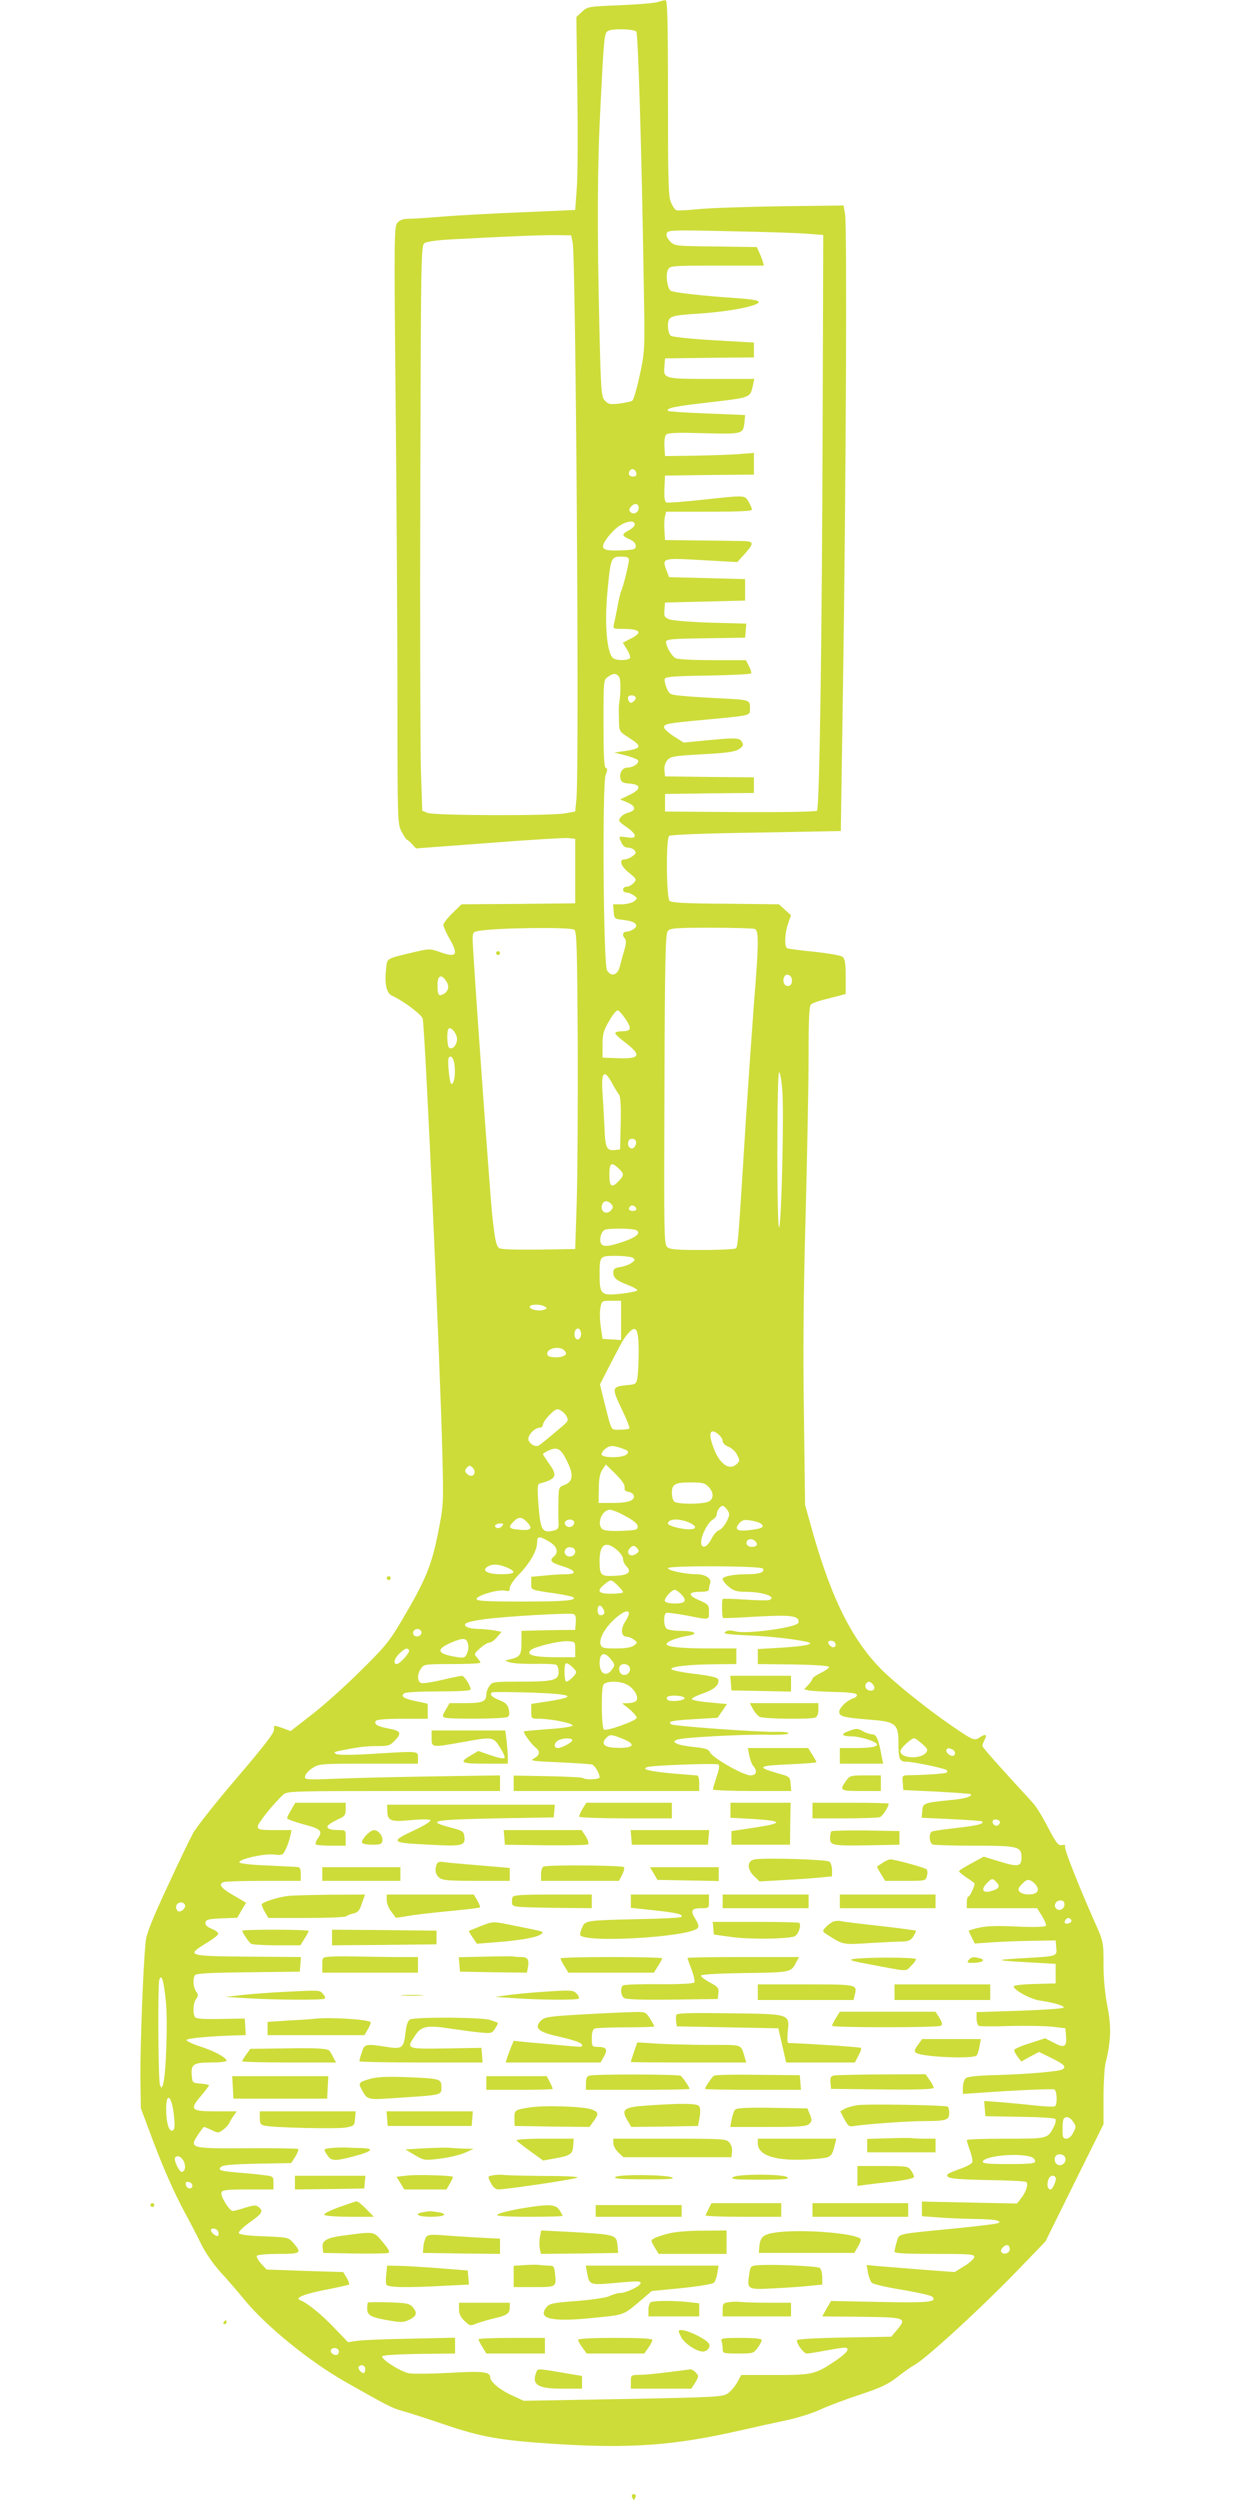 <?xml version="1.0" standalone="no"?>
<!DOCTYPE svg PUBLIC "-//W3C//DTD SVG 20010904//EN"
 "http://www.w3.org/TR/2001/REC-SVG-20010904/DTD/svg10.dtd">
<svg version="1.0" xmlns="http://www.w3.org/2000/svg"
 width="640pt" height="1280pt" viewBox="0 0 640 1280"
 preserveAspectRatio="xMidYMid meet">
<g transform="translate(0,1280) scale(0.1,-0.1)"
fill="#cddc39" stroke="none">
<path d="M3365 12789 c-16 -5 -103 -12 -193 -16 -159 -6 -164 -7 -192 -33
l-29 -27 5 -384 c3 -211 2 -433 -3 -494 l-8 -110 -275 -12 c-151 -6 -333 -16
-405 -22 -71 -6 -148 -11 -171 -11 -28 0 -47 -6 -59 -20 -17 -19 -18 -59 -9
-958 5 -515 9 -1203 9 -1528 0 -571 1 -592 20 -630 11 -21 24 -41 28 -43 4 -1
17 -12 28 -24 l19 -21 373 28 c204 16 388 27 407 25 l35 -4 0 -165 0 -165
-291 -3 -291 -2 -46 -45 c-26 -25 -47 -52 -47 -60 0 -8 13 -39 30 -68 50 -88
39 -103 -52 -70 -45 16 -52 16 -124 -1 -150 -36 -141 -30 -147 -84 -9 -80 1
-128 32 -141 54 -24 151 -97 155 -116 13 -59 89 -1746 101 -2235 6 -255 6
-255 -23 -403 -34 -166 -62 -235 -184 -442 -63 -107 -86 -136 -212 -260 -77
-77 -190 -178 -250 -224 l-108 -84 -43 16 c-44 15 -44 15 -42 -8 2 -16 -51
-85 -193 -251 -107 -125 -206 -251 -221 -279 -15 -27 -75 -151 -132 -275 -78
-167 -107 -240 -111 -280 -13 -117 -29 -552 -27 -700 l2 -154 49 -131 c60
-162 118 -295 176 -403 25 -46 63 -118 84 -162 23 -46 64 -105 98 -142 32 -35
87 -98 122 -141 111 -136 336 -319 520 -423 219 -124 234 -132 290 -148 30 -8
129 -40 220 -71 183 -62 277 -79 545 -97 394 -26 623 -10 960 67 83 19 193 43
245 54 52 11 129 35 170 54 41 19 134 54 205 77 105 35 141 52 190 90 33 26
71 53 85 60 61 32 368 315 563 520 l110 114 148 300 149 300 0 135 c0 75 5
154 10 176 28 113 31 186 10 292 -13 66 -20 145 -20 217 0 113 0 114 -45 215
-85 192 -156 373 -152 385 4 9 -2 12 -16 9 -19 -3 -29 10 -72 92 -27 53 -63
111 -80 128 -174 189 -255 280 -255 288 0 6 5 19 11 31 15 27 5 33 -24 13 -30
-19 -31 -19 -163 72 -106 74 -234 176 -316 251 -163 152 -276 369 -378 731
l-38 136 -6 465 c-5 316 -2 644 9 1025 8 308 15 673 15 811 0 189 3 254 13
262 6 5 31 15 55 21 23 6 60 16 82 21 l40 11 0 88 c0 69 -4 92 -16 102 -9 7
-71 18 -145 26 -71 7 -134 15 -139 18 -15 9 -12 77 5 126 l15 43 -31 28 -31
28 -273 3 c-209 1 -277 5 -287 15 -16 16 -19 315 -2 332 6 6 166 13 444 17
l435 8 12 800 c15 1029 20 2297 10 2357 l-8 46 -322 -4 c-177 -3 -367 -9 -421
-15 -54 -5 -105 -8 -113 -5 -8 3 -20 21 -28 41 -13 28 -15 119 -15 535 0 394
-3 500 -12 499 -7 0 -26 -5 -43 -10z m-107 -151 c9 -13 27 -592 38 -1293 6
-338 6 -341 -20 -464 -15 -69 -32 -128 -39 -133 -6 -4 -36 -10 -65 -14 -46 -6
-57 -4 -74 14 -19 19 -21 38 -29 368 -12 520 -11 831 6 1151 17 341 19 363 37
374 21 14 134 11 146 -3z m877 -1035 l80 -6 -3 -941 c-3 -1100 -16 -1994 -29
-2007 -5 -5 -168 -8 -394 -7 l-384 3 0 45 0 45 228 3 227 2 0 40 0 40 -227 2
-228 3 -3 31 c-2 19 4 39 15 52 16 19 33 22 178 30 126 7 166 12 188 26 22 15
25 22 16 37 -12 22 -29 23 -186 8 l-113 -11 -50 32 c-28 18 -50 38 -50 46 0
18 15 21 210 39 242 23 230 19 230 60 0 42 0 42 -160 50 -63 3 -146 8 -184 12
-66 6 -69 7 -83 41 -8 19 -12 40 -9 47 3 10 56 14 219 16 119 2 218 7 222 11
4 3 -1 20 -10 37 l-16 31 -170 0 c-98 0 -179 4 -190 10 -21 12 -49 60 -49 84
0 13 29 16 203 18 l202 3 3 36 3 36 -183 5 c-101 3 -196 11 -211 17 -25 10
-28 15 -25 48 l3 38 205 5 205 5 0 55 0 55 -195 5 -194 5 -15 38 c-22 60 -17
61 186 49 l178 -10 37 41 c52 58 50 67 -19 67 -32 1 -132 2 -223 3 l-165 2 -3
49 c-2 27 -1 60 3 73 l5 23 220 0 c153 0 220 3 220 11 0 6 -8 24 -17 40 -21
35 -15 34 -238 10 -93 -10 -175 -16 -182 -14 -10 4 -13 24 -11 72 l3 66 228 3
227 2 0 56 0 55 -67 -5 c-38 -4 -140 -7 -228 -9 l-160 -2 -3 48 c-2 27 2 54 8
61 8 10 51 12 193 8 202 -5 202 -5 209 58 l3 35 -195 8 c-107 4 -196 10 -199
13 -14 14 33 24 212 44 213 25 208 23 222 88 l7 32 -220 0 c-245 0 -246 0
-240 67 l3 38 228 3 227 2 0 38 0 38 -206 12 c-121 7 -212 17 -220 23 -8 6
-14 29 -14 50 0 50 10 54 155 63 120 8 243 27 290 46 44 17 18 26 -100 34
-164 11 -319 28 -332 38 -17 14 -26 83 -13 107 10 20 18 21 251 21 l240 0 -6
23 c-4 12 -12 33 -19 47 l-11 25 -211 3 c-209 2 -211 3 -234 27 -14 15 -20 30
-16 41 6 16 30 17 324 10 174 -3 353 -9 397 -13z m-1203 -44 c16 -81 35 -2711
19 -2854 l-6 -60 -50 -9 c-72 -14 -673 -12 -706 2 l-27 11 -7 213 c-3 117 -5
768 -3 1446 3 1176 4 1234 21 1247 11 8 67 16 150 20 301 16 456 22 527 21
l74 -1 8 -36z m326 -1182 c2 -12 -3 -17 -17 -17 -12 0 -21 6 -21 13 0 31 32
34 38 4z m12 -177 c0 -24 -26 -38 -42 -22 -8 8 -8 15 2 27 18 21 40 19 40 -5z
m-20 -85 c0 -8 -13 -21 -30 -30 -38 -20 -38 -28 3 -46 21 -9 32 -21 32 -34 0
-18 -8 -20 -76 -23 -98 -4 -111 8 -69 65 17 23 45 51 63 62 38 24 77 28 77 6z
m-30 -181 c0 -20 -27 -131 -39 -159 -5 -11 -14 -49 -20 -85 -7 -36 -15 -75
-18 -87 -5 -22 -2 -23 45 -23 91 0 105 -18 41 -50 l-40 -21 21 -34 c12 -19 19
-39 15 -45 -8 -12 -65 -13 -84 -1 -33 21 -47 171 -31 340 16 175 19 181 70
181 30 0 40 -4 40 -16z m-51 -598 c10 -12 10 -85 0 -146 -1 -8 -1 -42 0 -75 1
-60 1 -60 48 -90 74 -47 71 -57 -22 -71 l-50 -7 55 -14 c30 -8 60 -19 65 -24
13 -13 -21 -39 -52 -39 -26 0 -44 -28 -36 -58 4 -16 14 -22 46 -24 61 -4 61
-29 0 -58 l-48 -23 38 -16 c44 -19 45 -41 3 -52 -27 -8 -45 -24 -46 -41 0 -4
18 -20 40 -34 22 -15 40 -33 40 -42 0 -11 -9 -13 -40 -9 -45 6 -44 7 -28 -28
7 -16 19 -25 33 -25 13 0 28 -6 34 -14 10 -11 7 -17 -11 -30 -12 -9 -30 -16
-40 -16 -31 0 -20 -35 23 -69 39 -32 40 -34 23 -52 -9 -10 -25 -19 -36 -19
-10 0 -18 -7 -18 -15 0 -8 8 -15 18 -15 10 0 27 -7 38 -15 19 -15 19 -15 0
-30 -11 -8 -39 -15 -64 -15 l-43 0 3 -37 c3 -37 4 -38 50 -43 60 -7 81 -25 54
-46 -11 -8 -28 -14 -38 -14 -20 0 -24 -20 -8 -36 7 -7 6 -26 -4 -60 -8 -27
-18 -65 -23 -84 -11 -44 -45 -53 -65 -18 -19 33 -25 956 -7 1001 10 24 10 32
1 35 -9 3 -12 62 -12 227 0 220 0 224 22 239 28 20 42 20 57 2z m85 -105 c3
-5 -1 -15 -10 -22 -13 -10 -17 -10 -24 1 -5 8 -6 18 -4 22 7 11 31 10 38 -1z
m-314 -1191 c13 -8 15 -85 18 -577 1 -312 -1 -678 -5 -813 l-8 -245 -189 -3
c-122 -1 -193 1 -201 8 -15 13 -21 42 -35 170 -12 115 -100 1349 -100 1408 0
39 2 41 33 46 93 16 465 20 487 6z m924 4 c22 -8 21 -76 -4 -384 -10 -135 -28
-393 -40 -575 -40 -647 -42 -670 -53 -677 -7 -4 -85 -8 -174 -8 -137 0 -164 3
-178 16 -15 16 -16 84 -13 809 2 653 5 795 17 808 12 15 40 17 221 17 115 0
215 -3 224 -6z m191 -264 c0 -16 -6 -26 -18 -28 -19 -4 -32 20 -23 44 9 25 41
13 41 -16z m-1770 -4 c17 -26 11 -52 -15 -66 -24 -13 -30 -4 -30 47 0 50 20
58 45 19z m918 -194 c33 -49 29 -62 -19 -62 -19 0 -34 -4 -34 -10 0 -5 21 -25
48 -45 89 -68 81 -87 -34 -83 l-79 3 0 65 c0 55 5 74 34 123 18 32 38 56 45
54 6 -2 24 -22 39 -45z m-863 -102 c0 -30 -23 -56 -40 -45 -11 7 -14 88 -3 98
12 13 43 -26 43 -53z m-12 -140 c4 -49 -4 -90 -17 -90 -9 0 -21 119 -14 133
12 20 28 -3 31 -43z m1677 -117 c10 -112 -4 -695 -16 -707 -5 -6 -9 146 -9
392 0 235 4 402 9 402 5 0 12 -39 16 -87z m-870 29 c12 -23 28 -48 34 -56 8
-9 11 -57 9 -147 l-3 -134 -25 -3 c-44 -4 -51 8 -55 114 -3 54 -7 135 -10 179
-8 109 9 124 50 47z m119 -291 c9 -14 -4 -41 -19 -41 -15 0 -24 19 -17 38 5
14 28 16 36 3z m-87 -143 c29 -27 29 -36 1 -65 -36 -38 -48 -30 -48 32 0 61
10 68 47 33z m-37 -183 c10 -12 10 -18 0 -30 -25 -30 -61 -7 -46 30 3 8 12 15
19 15 8 0 20 -7 27 -15z m128 -23 c2 -7 -6 -12 -17 -12 -21 0 -27 11 -14 24 9
9 26 2 31 -12z m1 -111 c24 -15 -3 -37 -72 -60 -74 -25 -103 -26 -111 -5 -8
20 2 56 18 66 16 11 148 9 165 -1z m-19 -141 c13 -9 12 -12 -5 -25 -11 -9 -36
-18 -57 -22 -31 -4 -38 -10 -38 -28 0 -28 16 -42 77 -65 26 -10 47 -22 46 -26
-1 -5 -39 -13 -84 -18 -101 -11 -109 -4 -109 95 0 99 0 99 84 99 39 0 78 -5
86 -10z m-60 -321 l0 -100 -47 3 -48 3 -9 62 c-5 34 -6 77 -2 97 7 36 8 36 56
36 l50 0 0 -101z m-390 71 c12 -8 12 -10 -2 -15 -24 -10 -71 -2 -76 13 -4 14
55 17 78 2z m185 -140 c0 -27 -22 -39 -31 -16 -8 22 3 49 19 43 6 -2 12 -14
12 -27z m295 -89 c0 -53 -3 -112 -6 -132 -6 -36 -8 -37 -56 -41 -76 -8 -77
-14 -25 -122 25 -52 43 -97 39 -100 -3 -3 -25 -6 -48 -6 -49 0 -40 -16 -83
153 l-19 79 46 90 c71 137 75 145 100 173 39 44 52 20 52 -94z m-379 3 c10
-13 10 -17 -2 -25 -19 -12 -76 -11 -84 1 -20 33 60 55 86 24z m10 -336 c10
-19 8 -25 -18 -47 -65 -56 -111 -93 -123 -101 -17 -11 -45 4 -54 26 -8 21 30
64 56 64 10 0 18 7 18 16 0 9 16 32 35 51 29 29 37 32 54 23 11 -6 26 -20 32
-32z m781 -95 c10 -9 18 -23 18 -32 0 -9 13 -22 29 -28 16 -6 36 -24 45 -41
14 -28 14 -32 0 -46 -44 -44 -102 7 -132 116 -14 51 3 64 40 31z m-486 -73
c22 -9 24 -13 14 -25 -17 -21 -130 -21 -130 -1 0 8 10 22 23 31 22 16 41 15
93 -5z m-291 -65 c33 -67 28 -102 -15 -118 -30 -11 -30 -12 -31 -92 -1 -44 0
-92 1 -107 1 -21 -4 -29 -23 -34 -62 -15 -70 -2 -81 144 -5 71 -4 93 6 96 87
23 95 40 48 104 -16 23 -30 44 -30 47 0 3 15 12 32 20 44 18 61 7 93 -60z
m-475 -51 c0 -21 -21 -27 -38 -11 -13 13 -13 19 -2 32 10 12 16 13 26 4 8 -6
14 -17 14 -25z m768 -79 c-2 -14 3 -21 19 -23 12 -2 24 -9 27 -17 10 -26 -25
-40 -103 -40 l-76 0 1 71 c0 51 5 79 18 99 l18 27 49 -48 c32 -32 49 -56 47
-69z m431 1 c29 -31 25 -68 -9 -77 -43 -12 -155 -10 -168 3 -7 7 -12 26 -12
43 0 46 15 55 95 55 63 0 74 -3 94 -24z m95 -117 c13 -20 13 -26 -4 -60 -11
-21 -28 -40 -39 -44 -11 -3 -28 -23 -38 -43 -22 -46 -53 -56 -53 -17 0 34 35
102 60 115 11 6 20 19 20 28 0 18 18 42 31 42 5 0 15 -10 23 -21z m-519 -33
c41 -22 60 -39 60 -52 0 -17 -9 -19 -83 -22 -53 -2 -89 1 -98 9 -31 26 -2 99
39 99 12 0 49 -15 82 -34z m-505 -31 c30 -32 18 -43 -42 -37 -53 4 -58 12 -28
42 26 26 42 25 70 -5z m240 0 c0 -9 -7 -18 -16 -22 -18 -7 -39 11 -30 26 11
17 46 13 46 -4z m585 1 c44 -19 45 -36 3 -36 -41 0 -108 18 -108 29 0 25 53
28 105 7z m372 -8 c20 -16 5 -25 -59 -32 -64 -8 -81 3 -52 36 15 16 26 19 58
13 22 -3 46 -11 53 -17z m-1327 -12 c-6 -8 -18 -12 -26 -9 -19 7 -7 23 18 23
17 0 18 -3 8 -14z m240 -78 c43 -25 52 -55 25 -78 -24 -20 -14 -31 45 -49 68
-21 78 -41 18 -41 -23 0 -73 -3 -110 -7 l-68 -6 0 -33 c0 -37 -9 -33 134 -54
38 -6 74 -14 79 -17 27 -17 -41 -23 -255 -23 -190 0 -238 3 -238 13 0 18 113
51 145 43 21 -5 25 -3 25 14 0 11 22 44 50 72 54 56 90 119 90 161 0 33 10 34
60 5z m1059 -1 c13 -16 5 -27 -20 -27 -21 0 -33 15 -24 30 9 14 31 12 44 -3z
m-710 -43 c17 -14 31 -35 31 -46 0 -11 7 -26 15 -35 32 -31 14 -48 -54 -51
-76 -4 -81 1 -81 79 0 83 32 102 89 53z m111 -5 c0 -5 -9 -13 -19 -18 -28 -15
-48 11 -25 33 12 13 19 14 30 5 8 -6 14 -15 14 -20z m-325 -4 c0 -22 -31 -33
-47 -17 -17 17 -1 44 24 40 15 -2 23 -10 23 -23z m-351 -80 c54 -23 44 -35
-28 -35 -70 0 -103 19 -69 39 25 15 55 13 97 -4z m1312 -6 c11 -18 -17 -29
-76 -29 -78 0 -130 -11 -130 -25 0 -7 14 -25 31 -39 25 -21 41 -26 87 -26 88
0 163 -27 120 -42 -7 -3 -62 -2 -123 2 -60 4 -112 6 -115 3 -5 -5 -4 -93 2
-97 2 -2 79 1 171 7 180 10 222 4 215 -31 -4 -24 -262 -60 -320 -45 -28 7 -42
7 -54 -2 -14 -10 8 -13 112 -18 116 -5 235 -18 304 -33 48 -11 -3 -22 -128
-30 l-122 -7 0 -38 0 -39 183 -2 c113 -2 182 -7 182 -13 0 -5 -19 -19 -42 -30
-23 -11 -42 -24 -43 -29 0 -6 -10 -20 -21 -32 l-22 -23 24 -6 c13 -3 73 -6
133 -8 72 -1 111 -6 113 -14 2 -6 -5 -14 -17 -18 -37 -12 -78 -54 -73 -74 5
-21 27 -25 171 -37 116 -9 132 -23 132 -114 0 -89 5 -100 44 -100 36 -1 193
-34 203 -43 3 -4 4 -9 1 -12 -5 -6 -109 -13 -191 -14 -38 -1 -38 -1 -35 -38
l3 -38 170 -8 c94 -5 172 -11 175 -13 10 -11 -28 -23 -90 -29 -151 -15 -155
-16 -158 -56 l-3 -36 152 -7 c84 -4 155 -9 158 -12 12 -12 -26 -21 -131 -33
-62 -7 -118 -15 -125 -18 -19 -7 -16 -60 3 -67 9 -3 106 -6 217 -6 220 0 237
-4 237 -60 0 -47 -17 -50 -109 -22 l-84 26 -63 -34 c-35 -19 -64 -37 -64 -41
0 -3 18 -18 40 -33 22 -14 40 -28 40 -30 0 -15 -24 -66 -31 -66 -5 0 -9 -13
-9 -30 l0 -30 180 0 180 0 25 -40 c14 -23 23 -45 20 -50 -4 -6 -61 -8 -149 -4
-99 5 -158 3 -194 -6 -29 -6 -52 -14 -52 -16 0 -3 7 -18 16 -35 l15 -30 82 6
c45 3 138 7 207 8 l125 2 3 -37 c4 -45 7 -44 -173 -54 -150 -9 -147 -11 45
-22 l125 -7 0 -50 0 -50 -107 -3 c-60 -1 -108 -7 -108 -12 0 -19 88 -67 135
-73 70 -10 126 -27 121 -36 -3 -5 -105 -12 -226 -16 l-220 -7 0 -33 c0 -18 6
-35 13 -38 6 -2 80 -3 162 0 83 2 179 0 215 -4 l65 -8 3 -39 c5 -56 -9 -64
-62 -35 l-45 23 -77 -25 c-43 -13 -79 -29 -81 -34 -1 -6 6 -21 17 -35 l19 -25
45 25 46 24 65 -32 c63 -31 76 -44 55 -57 -17 -11 -173 -24 -328 -29 -101 -2
-157 -8 -167 -16 -8 -7 -15 -28 -15 -47 l0 -34 88 6 c179 13 367 21 380 17 14
-5 17 -78 3 -86 -5 -4 -51 -1 -103 4 -51 6 -130 13 -176 17 l-83 6 3 -39 3
-39 175 -3 c96 -1 178 -6 183 -11 5 -5 2 -22 -7 -39 -32 -63 -29 -62 -247 -62
-109 0 -199 -3 -199 -7 0 -5 7 -29 16 -54 10 -26 15 -53 12 -60 -3 -8 -35 -25
-72 -37 -54 -20 -63 -26 -53 -37 10 -10 64 -14 205 -17 104 -1 194 -6 197 -10
11 -11 -2 -52 -26 -82 l-22 -28 -244 5 -243 5 0 -38 0 -37 83 -6 c45 -4 127
-7 182 -8 55 0 109 -4 119 -8 19 -7 19 -8 1 -15 -10 -3 -109 -15 -219 -26
-304 -30 -281 -24 -295 -69 -6 -21 -11 -43 -11 -50 0 -8 59 -11 206 -11 186 0
205 -2 202 -17 -2 -9 -25 -30 -52 -46 l-48 -30 -162 12 c-88 7 -190 15 -225
18 l-64 6 7 -39 c4 -22 13 -45 20 -52 7 -7 76 -23 155 -36 79 -13 148 -29 154
-35 28 -28 -19 -32 -268 -27 l-250 5 -23 -39 -22 -40 202 -2 c227 -3 232 -5
180 -68 l-29 -34 -241 -4 c-147 -3 -242 -8 -242 -14 0 -21 35 -68 51 -68 10 0
53 7 96 15 43 8 86 15 96 15 33 0 16 -26 -45 -67 -104 -70 -117 -73 -310 -73
l-173 0 -20 -37 c-11 -20 -32 -45 -47 -56 -26 -19 -51 -21 -537 -30 l-510 -9
-58 27 c-61 27 -113 70 -113 92 0 30 -38 34 -208 24 -92 -5 -186 -6 -209 -2
-41 8 -135 67 -137 86 -1 6 69 11 187 13 l187 2 0 41 0 40 -227 -5 c-126 -2
-249 -7 -274 -11 l-47 -7 -73 76 c-64 67 -137 126 -172 139 -30 11 20 32 128
53 64 12 119 25 122 27 3 3 -3 19 -12 35 l-18 29 -196 6 -196 7 -28 30 c-15
17 -25 35 -22 40 4 6 53 10 111 10 115 0 121 4 77 55 -26 30 -28 30 -151 35
-85 3 -127 9 -129 17 -3 7 23 31 56 55 64 45 71 57 45 78 -12 11 -24 10 -68
-3 -29 -10 -58 -17 -64 -17 -18 0 -65 77 -58 95 4 12 28 15 136 15 l130 0 0
34 c0 32 -1 34 -47 39 -27 4 -79 9 -118 12 -107 9 -121 13 -104 30 10 10 58
14 187 17 l173 3 21 33 c11 18 18 36 15 39 -3 3 -120 5 -260 4 -294 -2 -299 0
-253 69 14 22 28 40 31 40 2 0 20 -7 39 -16 32 -16 35 -16 59 2 14 11 28 26
31 34 3 8 13 25 22 37 l16 23 -106 0 c-129 0 -137 8 -77 79 23 27 41 51 41 54
0 3 -19 7 -42 9 -42 3 -43 4 -46 41 -5 58 8 67 99 67 44 0 79 4 79 9 0 16 -67
52 -138 74 -37 12 -67 27 -67 32 0 9 122 20 257 24 l46 1 -2 43 -3 42 -123 -2
c-88 -2 -127 1 -132 10 -12 20 -9 72 6 92 12 17 12 22 0 39 -15 22 -18 64 -6
83 6 9 76 13 272 15 l265 3 3 37 3 38 -273 2 c-309 3 -315 5 -214 68 33 19 61
41 63 47 3 7 -12 19 -32 27 -26 11 -36 21 -33 33 3 15 16 18 83 21 l80 3 22
39 23 38 -65 38 c-65 38 -79 57 -49 68 9 3 101 6 205 6 l189 0 0 35 c0 26 -4
35 -17 36 -10 1 -81 4 -158 8 -82 3 -140 10 -140 16 0 17 126 45 176 40 45 -5
47 -4 63 29 9 19 19 48 22 65 l7 31 -87 0 c-77 0 -86 2 -86 19 0 17 86 123
132 164 19 16 60 17 564 17 l544 0 0 40 0 40 -337 -5 c-186 -3 -412 -8 -502
-12 -156 -6 -163 -5 -159 13 2 10 18 29 37 41 33 22 40 23 287 23 l254 0 0 30
c0 36 9 35 -238 20 -101 -6 -170 -6 -180 -1 -14 8 -13 10 8 15 96 20 139 26
198 26 62 0 69 2 96 31 35 37 27 48 -40 60 -52 10 -70 21 -60 38 5 7 54 11
137 11 l129 0 0 39 0 38 -60 13 c-64 13 -82 26 -59 41 8 5 87 9 177 9 111 0
162 3 162 11 0 17 -33 69 -45 69 -5 0 -51 -9 -101 -21 -50 -12 -99 -19 -108
-16 -20 8 -21 46 0 75 14 21 22 22 160 22 79 0 144 3 144 7 0 3 -8 15 -17 26
-17 18 -16 20 15 48 18 16 39 29 48 29 8 0 26 12 39 28 l23 27 -36 7 c-20 4
-57 7 -82 8 -50 0 -81 14 -65 28 6 6 46 15 90 21 105 15 442 34 461 27 11 -4
14 -17 12 -43 l-3 -38 -100 -1 c-55 -1 -117 -2 -137 -3 l-38 -1 0 -59 c0 -63
-7 -74 -55 -86 l-30 -7 24 -9 c13 -5 70 -9 126 -8 56 1 107 -1 114 -5 6 -4 11
-21 11 -37 0 -42 -27 -49 -195 -49 -137 0 -145 -1 -159 -22 -9 -12 -16 -32
-16 -43 0 -37 -20 -45 -106 -45 l-82 0 -20 -34 c-18 -30 -18 -35 -5 -40 23 -9
307 -7 322 3 9 6 11 18 6 39 -5 23 -15 34 -45 46 -41 16 -56 31 -41 41 6 3 96
2 201 -1 215 -8 240 -20 92 -44 l-92 -14 0 -38 c0 -38 0 -38 43 -38 62 -1 171
-23 169 -35 -1 -5 -57 -14 -124 -18 -67 -5 -124 -10 -126 -12 -5 -5 40 -68 61
-83 24 -19 21 -39 -9 -55 -24 -12 -11 -14 128 -20 86 -4 162 -9 170 -12 15 -6
38 -46 38 -65 0 -11 -73 -14 -83 -4 -4 4 -85 8 -182 10 l-175 3 0 -39 0 -40
475 0 475 0 0 40 c0 25 -5 40 -12 40 -7 0 -64 5 -127 10 -117 11 -162 22 -125
33 30 9 351 20 362 13 7 -4 4 -26 -9 -63 -10 -31 -19 -60 -19 -65 0 -4 90 -8
201 -8 l200 0 -3 37 c-3 36 -4 37 -67 54 -111 32 -101 39 68 46 72 3 131 8
131 11 0 2 -9 20 -21 38 l-21 34 -154 0 -155 0 7 -37 c4 -21 13 -45 20 -54 24
-27 17 -49 -14 -49 -36 0 -194 90 -206 117 -8 17 -23 22 -80 28 -39 4 -79 11
-90 17 -18 10 -18 11 -2 20 21 12 336 29 473 26 60 -1 102 2 100 8 -1 5 -29 8
-62 7 -81 -3 -521 29 -537 38 -23 15 0 20 118 27 l118 7 24 35 24 35 -92 9
c-51 4 -90 12 -88 18 2 5 28 18 58 28 56 19 83 43 78 70 -3 11 -32 19 -123 30
-67 8 -119 19 -118 25 3 13 92 23 226 24 l107 1 0 40 0 40 -134 0 c-154 0
-228 8 -223 24 4 13 56 32 110 41 57 9 34 25 -37 25 -35 0 -67 5 -74 12 -15
15 -16 75 0 80 6 2 52 -4 102 -13 122 -24 116 -25 116 19 0 35 -3 38 -51 59
-59 26 -56 43 7 43 31 0 44 4 44 14 0 8 3 21 6 29 9 25 -24 47 -71 47 -56 0
-145 19 -145 31 0 14 477 12 486 -2z m-744 -86 c15 -15 28 -30 28 -35 0 -4
-27 -8 -60 -8 -68 0 -78 14 -34 49 33 26 32 26 66 -6z m327 -47 c30 -32 20
-46 -34 -46 -24 0 -47 5 -50 11 -8 12 32 59 50 59 6 0 22 -11 34 -24z m-400
-75 c11 -20 5 -31 -16 -31 -7 0 -13 11 -13 25 0 29 15 33 29 6z m131 -22 c0
-7 -9 -27 -21 -45 -23 -38 -18 -74 10 -74 9 0 26 -7 37 -15 19 -15 19 -15 0
-30 -14 -10 -43 -15 -92 -15 -64 0 -73 2 -79 20 -9 29 21 84 71 130 43 39 74
51 74 29z m-1064 -90 c9 -15 -11 -33 -30 -26 -9 4 -13 13 -10 22 7 17 30 20
40 4z m240 -65 c4 -14 2 -36 -5 -50 -10 -22 -15 -24 -53 -18 -100 16 -109 38
-30 73 63 27 80 26 88 -5z m549 -29 l0 -40 -107 0 c-109 1 -145 12 -121 36 17
17 144 48 188 46 40 -2 40 -2 40 -42z m1330 35 c11 -17 -5 -32 -21 -19 -8 6
-14 15 -14 20 0 12 27 11 35 -1z m-2181 -39 c7 -11 -47 -71 -63 -71 -20 0 -11
31 15 55 29 27 40 30 48 16z m1035 -48 c19 -23 20 -29 7 -47 -29 -45 -66 -29
-66 30 0 52 26 60 59 17z m-179 -65 c0 -11 -38 -48 -50 -48 -11 0 -14 83 -3
93 7 8 53 -31 53 -45z m274 25 c4 -9 1 -23 -7 -30 -7 -8 -21 -11 -30 -7 -17 6
-23 35 -10 47 12 13 41 7 47 -10z m-14 -88 c37 -19 64 -67 47 -84 -6 -6 -25
-11 -41 -11 l-31 -1 38 -30 c20 -17 37 -37 37 -44 0 -15 -157 -71 -168 -60
-13 13 -15 215 -2 230 16 20 83 19 120 0z m1260 0 c16 -20 1 -38 -23 -29 -17
6 -22 25 -10 37 10 11 19 8 33 -8z m-965 -70 c0 -11 -59 -19 -82 -11 -8 3 -11
11 -8 16 8 14 90 9 90 -5z m-309 -211 c67 -28 42 -48 -52 -42 -54 3 -68 22
-38 52 17 17 28 16 90 -10z m-266 -4 c0 -11 -53 -40 -75 -40 -21 0 -19 27 3
39 22 13 72 14 72 1z m1792 -19 c28 -25 30 -31 19 -45 -29 -35 -131 -29 -131
8 0 15 55 66 71 66 5 0 23 -13 41 -29z m152 -27 c20 -8 21 -34 2 -34 -17 0
-38 24 -29 33 8 8 8 8 27 1z m246 -374 c0 -5 -5 -12 -11 -16 -14 -8 -33 11
-25 25 7 11 36 4 36 -9z m-16 -309 c19 -21 9 -34 -36 -45 -37 -8 -45 10 -17
40 27 29 31 29 53 5z m205 -20 c7 -12 6 -22 -1 -29 -17 -17 -73 -15 -88 3 -9
11 -7 19 14 40 21 21 29 24 46 15 11 -6 24 -19 29 -29z m141 -91 c0 -24 -26
-38 -42 -22 -16 16 -2 42 22 42 13 0 20 -7 20 -20z m-4504 -1 c10 -17 -23 -46
-37 -32 -7 7 -9 19 -6 27 7 18 33 21 43 5z m4539 -79 c3 -6 -1 -13 -10 -16
-19 -8 -30 0 -20 15 8 14 22 14 30 1z m-4636 -415 c11 -100 1 -388 -15 -430
-7 -18 -8 -18 -15 1 -9 23 -12 516 -3 539 12 30 22 -4 33 -110z m41 -581 c5
-42 5 -73 -1 -78 -17 -18 -33 13 -37 74 -8 116 24 120 38 4z m4605 -38 c15
-22 15 -27 0 -55 -9 -19 -23 -31 -35 -31 -17 0 -20 7 -20 48 0 27 3 52 7 55
13 14 33 6 48 -17z m-212 -181 c9 -4 17 -13 17 -21 0 -11 -26 -14 -136 -14
-104 0 -135 3 -132 13 10 30 189 46 251 22z m171 -2 c9 -21 -16 -46 -37 -37
-17 6 -23 35 -10 47 12 13 41 7 47 -10z m-4514 -17 c13 -26 8 -56 -10 -56 -13
0 -41 61 -34 72 10 16 31 7 44 -16z m4465 -85 c6 -11 -15 -61 -26 -61 -14 0
-20 19 -13 45 6 25 27 34 39 16z m-4420 -41 c0 -22 -29 -18 -33 3 -3 14 1 18
15 15 10 -2 18 -10 18 -18z m132 -235 c3 -9 3 -19 -1 -22 -7 -7 -36 16 -36 28
0 15 30 10 37 -6z m4053 -91 c0 -19 -28 -30 -41 -17 -7 7 -5 16 6 27 18 18 35
13 35 -10z m-3435 -523 c0 -8 -4 -16 -10 -18 -16 -5 -38 14 -30 26 9 16 40 9
40 -8z m135 -91 c0 -11 -4 -20 -9 -20 -13 0 -32 26 -24 33 13 14 33 6 33 -13z"/>
<path d="M2540 7920 c0 -5 5 -10 10 -10 6 0 10 5 10 10 0 6 -4 10 -10 10 -5 0
-10 -4 -10 -10z"/>
<path d="M3742 4183 l3 -38 153 -3 152 -3 0 41 0 40 -156 0 -155 0 3 -37z"/>
<path d="M3855 4050 c8 -16 24 -34 34 -40 21 -11 258 -14 285 -4 10 4 16 18
16 40 l0 34 -175 0 -176 0 16 -30z"/>
<path d="M4342 3936 c-39 -15 -32 -26 18 -26 20 0 57 -7 83 -16 81 -27 57 -44
-64 -44 l-79 0 0 -40 0 -40 111 0 111 0 -7 33 c-17 93 -27 117 -49 117 -11 1
-32 7 -46 15 -29 17 -34 17 -78 1z"/>
<path d="M2210 3900 c0 -48 0 -48 156 -20 158 29 159 28 194 -27 17 -26 27
-50 23 -54 -5 -5 -36 2 -71 14 l-63 22 -36 -21 c-65 -38 -55 -44 71 -44 l116
0 0 33 c0 17 -3 56 -6 85 l-7 52 -188 0 -189 0 0 -40z"/>
<path d="M4331 3681 c-34 -48 -30 -51 79 -51 l100 0 0 40 0 40 -79 0 c-76 0
-80 -1 -100 -29z"/>
<path d="M1491 3534 c-12 -19 -21 -39 -21 -44 0 -4 38 -18 85 -31 90 -23 100
-34 70 -75 -8 -12 -11 -24 -8 -28 3 -3 39 -6 80 -6 l73 0 0 40 c0 40 0 40 -37
40 -55 0 -72 14 -42 33 13 9 36 21 52 28 22 10 27 19 27 46 l0 33 -129 0 -129
0 -21 -36z"/>
<path d="M2982 3538 c-11 -18 -18 -36 -16 -40 3 -4 111 -8 240 -8 l234 0 0 40
0 40 -219 0 -219 0 -20 -32z"/>
<path d="M3740 3532 l0 -39 112 -6 c163 -10 163 -22 0 -46 l-107 -16 0 -35 0
-35 150 0 150 0 1 108 2 107 -154 0 -154 0 0 -38z"/>
<path d="M4160 3530 l0 -40 164 0 c90 0 172 3 181 6 14 6 45 53 45 69 0 3 -88
5 -195 5 l-195 0 0 -40z"/>
<path d="M1983 3526 c1 -49 19 -55 122 -45 53 5 93 5 98 0 5 -5 -25 -25 -76
-49 -134 -63 -130 -67 74 -77 165 -9 181 -5 177 38 -3 30 -7 33 -67 49 -132
35 -103 41 232 48 l292 5 3 33 3 32 -429 0 -430 0 1 -34z"/>
<path d="M1874 3403 c-13 -14 -23 -31 -21 -37 2 -6 26 -11 53 -11 42 0 49 3
52 21 3 24 -21 54 -44 54 -8 0 -26 -12 -40 -27z"/>
<path d="M2582 3393 l3 -38 209 -3 c115 -1 213 1 217 5 5 5 -1 23 -12 41 l-21
32 -200 0 -199 0 3 -37z"/>
<path d="M3232 3393 l3 -38 195 0 195 0 3 38 3 37 -201 0 -201 0 3 -37z"/>
<path d="M4257 3424 c-4 -4 -7 -20 -7 -35 0 -38 12 -40 200 -37 l155 3 0 35 0
35 -171 3 c-93 1 -173 -1 -177 -4z"/>
<path d="M3864 3280 c-40 -7 -41 -50 -2 -87 l27 -26 123 7 c68 4 151 9 186 13
l62 6 0 32 c0 18 -6 37 -13 43 -14 12 -330 21 -383 12z"/>
<path d="M4520 3263 c-14 -9 -27 -18 -29 -19 -2 -2 7 -19 19 -38 l22 -36 104
0 c103 0 104 0 110 26 4 14 3 29 -2 33 -10 9 -162 51 -185 51 -8 0 -26 -8 -39
-17z"/>
<path d="M2236 3255 c-11 -29 -7 -51 12 -68 16 -14 45 -17 190 -17 l172 0 0
33 0 33 -152 13 c-84 7 -167 14 -184 17 -23 4 -33 1 -38 -11z"/>
<path d="M2783 3243 c-7 -2 -13 -20 -13 -39 l0 -34 200 0 199 0 16 30 c9 17
13 35 10 40 -6 10 -389 13 -412 3z"/>
<path d="M1650 3205 l0 -35 200 0 200 0 0 35 0 35 -200 0 -200 0 0 -35z"/>
<path d="M3347 3208 l19 -33 157 -3 157 -3 0 36 0 35 -176 0 -176 0 19 -32z"/>
<path d="M1475 3093 c-55 -7 -135 -33 -135 -44 0 -6 8 -24 17 -40 l17 -29 198
0 c108 0 199 4 202 9 3 4 19 11 35 14 23 5 32 14 44 52 l16 45 -182 -1 c-100
-1 -195 -4 -212 -6z"/>
<path d="M1980 3071 c0 -15 10 -41 22 -57 12 -16 23 -30 24 -32 1 -2 28 2 61
8 32 6 127 17 212 25 84 8 155 16 158 19 3 2 -3 18 -13 35 l-18 31 -223 0
-223 0 0 -29z"/>
<path d="M2624 3086 c-3 -8 -4 -23 -2 -33 3 -17 20 -18 206 -21 l202 -2 0 35
0 35 -200 0 c-166 0 -202 -3 -206 -14z"/>
<path d="M3230 3066 l0 -34 120 -13 c116 -12 151 -21 138 -34 -3 -4 -102 -9
-220 -11 -263 -6 -272 -7 -286 -40 -7 -14 -12 -31 -12 -39 0 -45 554 -15 602
33 7 7 4 22 -11 46 -28 44 -21 56 30 56 38 0 39 1 39 35 l0 35 -200 0 -200 0
0 -34z"/>
<path d="M3700 3065 l0 -35 220 0 220 0 0 35 0 35 -220 0 -220 0 0 -35z"/>
<path d="M4300 3065 l0 -35 245 0 245 0 0 35 0 35 -245 0 -245 0 0 -35z"/>
<path d="M4265 2961 c-11 -5 -28 -18 -38 -29 -19 -20 -18 -21 20 -45 70 -44
73 -44 198 -36 66 4 141 8 167 8 39 1 50 5 64 26 9 14 15 27 13 30 -3 2 -85
13 -184 24 -99 11 -189 22 -200 25 -11 3 -29 1 -40 -3z"/>
<path d="M2460 2938 c-30 -12 -57 -23 -59 -24 -2 -2 7 -17 19 -34 l22 -32 87
7 c123 9 216 24 238 40 21 16 29 13 -131 45 -117 24 -107 24 -176 -2z"/>
<path d="M3652 2928 l3 -33 95 -13 c91 -12 271 -10 316 3 20 6 39 57 26 70 -3
3 -104 5 -224 5 l-219 0 3 -32z"/>
<path d="M1240 2915 c0 -9 34 -59 45 -67 5 -4 65 -8 132 -8 l121 0 21 34 c12
18 21 36 21 40 0 3 -76 6 -170 6 -93 0 -170 -2 -170 -5z"/>
<path d="M1700 2880 l0 -40 268 2 267 3 0 35 0 35 -267 3 -268 2 0 -40z"/>
<path d="M1693 2782 c-43 -3 -43 -3 -43 -43 l0 -39 245 0 245 0 0 40 0 40
-127 0 c-71 1 -162 2 -203 3 -41 1 -94 1 -117 -1z"/>
<path d="M2482 2782 l-133 -3 3 -37 3 -37 171 -3 172 -2 5 27 c7 39 -1 53 -33
53 -16 0 -34 1 -42 3 -7 1 -73 1 -146 -1z"/>
<path d="M2870 2773 c0 -5 9 -23 20 -40 l20 -33 219 0 219 0 21 34 c12 18 21
36 21 40 0 3 -117 6 -260 6 -143 0 -260 -3 -260 -7z"/>
<path d="M3520 2775 c0 -2 9 -29 21 -59 11 -31 18 -60 14 -66 -4 -6 -72 -10
-180 -9 -95 1 -178 -2 -184 -6 -16 -9 -14 -50 3 -64 9 -8 83 -11 247 -9 l234
3 3 30 c3 27 -2 33 -44 55 -26 14 -46 30 -45 35 0 6 85 11 223 13 235 3 238 3
264 54 l15 28 -286 0 c-157 0 -285 -2 -285 -5z"/>
<path d="M4370 2770 c-28 -4 -13 -10 80 -27 205 -39 186 -38 214 -9 15 14 26
30 26 35 0 10 -253 11 -320 1z"/>
<path d="M4960 2765 c-11 -13 -8 -15 21 -15 46 0 69 15 37 23 -35 10 -44 8
-58 -8z"/>
<path d="M3880 2600 l0 -40 245 0 245 0 6 25 c14 55 15 55 -251 55 l-245 0 0
-40z"/>
<path d="M4580 2600 l0 -40 245 0 245 0 0 40 0 40 -245 0 -245 0 0 -40z"/>
<path d="M1425 2600 c-71 -4 -161 -11 -200 -16 l-70 -8 110 -7 c153 -9 390
-10 398 -2 4 3 0 15 -10 25 -18 20 -13 19 -228 8z"/>
<path d="M2754 2600 c-55 -4 -127 -11 -160 -16 l-59 -8 100 -7 c137 -9 320
-10 328 -2 4 3 0 15 -10 25 -18 20 -28 20 -199 8z"/>
<path d="M2063 2583 c26 -2 68 -2 95 0 26 2 4 3 -48 3 -52 0 -74 -1 -47 -3z"/>
<path d="M2978 2486 c-170 -10 -190 -13 -209 -32 -35 -36 -14 -57 78 -78 92
-21 133 -35 133 -47 0 -11 4 -11 -116 0 -55 5 -129 12 -166 15 l-68 7 -14 -34
c-7 -19 -17 -43 -20 -55 l-7 -22 243 0 243 0 18 32 c20 36 12 48 -35 48 -26 0
-28 3 -28 44 0 31 5 46 16 50 9 3 81 6 160 6 79 0 144 2 144 5 0 3 -10 21 -22
40 -23 35 -23 35 -93 33 -38 -1 -154 -6 -257 -12z"/>
<path d="M3463 2484 c-2 -7 -3 -23 -1 -36 l3 -23 260 -5 260 -5 20 -87 20 -88
176 0 176 0 18 35 c11 19 17 37 13 40 -4 4 -275 22 -372 25 -5 0 -6 25 -3 55
10 95 17 93 -297 97 -206 3 -269 1 -273 -8z"/>
<path d="M4280 2468 c-11 -18 -20 -36 -20 -40 0 -10 541 -10 557 0 9 6 8 16
-7 40 l-20 32 -245 0 -245 0 -20 -32z"/>
<path d="M1610 2464 c-14 -2 -73 -6 -132 -9 l-108 -7 0 -34 0 -34 248 0 248 0
18 31 c10 17 16 33 13 36 -15 14 -212 26 -287 17z"/>
<path d="M2099 2460 c-11 -6 -19 -30 -23 -69 -9 -78 -18 -84 -97 -71 -107 17
-114 15 -127 -29 -7 -21 -12 -41 -12 -45 0 -3 142 -6 316 -6 l315 0 -3 38 -3
37 -182 -3 c-206 -3 -204 -3 -157 67 31 48 62 53 184 34 47 -7 113 -16 146
-19 59 -6 63 -5 79 20 10 15 16 28 14 29 -2 2 -20 8 -40 15 -43 14 -386 16
-410 2z"/>
<path d="M4699 2329 c-18 -25 -19 -33 -8 -40 34 -21 291 -32 309 -13 5 5 12
26 15 47 l7 37 -150 0 -151 0 -22 -31z"/>
<path d="M3246 2295 c-9 -27 -16 -50 -16 -52 0 -2 133 -3 296 -3 l295 0 -7 23
c-22 73 -7 67 -176 67 -84 0 -203 3 -264 6 l-111 7 -17 -48z"/>
<path d="M1443 2312 l-162 -2 -20 -29 c-12 -16 -21 -32 -21 -35 0 -3 108 -6
240 -6 l241 0 -16 29 c-8 17 -18 32 -22 34 -17 10 -86 12 -240 9z"/>
<path d="M3018 2173 c-13 -3 -18 -15 -18 -39 l0 -34 265 0 c146 0 265 2 265 5
0 9 -34 59 -45 67 -11 8 -438 9 -467 1z"/>
<path d="M3655 2172 c-11 -8 -45 -58 -45 -67 0 -3 111 -5 246 -5 l245 0 -3 38
-3 37 -215 2 c-118 2 -220 0 -225 -5z"/>
<path d="M4267 2173 c-14 -4 -17 -13 -15 -36 l3 -32 263 -3 c187 -2 262 1 262
9 0 6 -9 24 -21 40 l-20 29 -227 -1 c-125 -1 -235 -3 -245 -6z"/>
<path d="M1192 2113 l3 -58 240 0 240 0 3 58 3 57 -246 0 -246 0 3 -57z"/>
<path d="M1897 2157 c-59 -17 -63 -22 -48 -50 34 -62 23 -59 203 -47 213 14
208 13 208 54 0 43 -6 44 -180 51 -97 4 -148 1 -183 -8z"/>
<path d="M2490 2135 l0 -35 170 0 c94 0 170 2 170 5 0 4 -7 19 -15 35 l-16 30
-154 0 -155 0 0 -35z"/>
<path d="M3317 2020 c-122 -8 -138 -19 -106 -74 l21 -36 171 2 171 3 8 44 c5
29 4 49 -3 58 -12 14 -88 15 -262 3z"/>
<path d="M4385 2021 c-22 -4 -50 -12 -62 -19 l-21 -12 21 -40 c20 -37 25 -40
52 -35 55 9 269 25 355 25 114 0 130 5 130 41 0 15 -3 30 -8 33 -14 8 -426 15
-467 7z"/>
<path d="M2713 2010 c-78 -12 -80 -14 -79 -57 l1 -38 192 -3 191 -2 21 29 c28
39 27 47 -11 61 -40 15 -243 22 -315 10z"/>
<path d="M3763 1998 c-6 -7 -13 -30 -17 -50 l-7 -38 195 0 c163 0 197 3 210
16 13 13 14 20 3 47 l-13 32 -181 3 c-136 2 -183 -1 -190 -10z"/>
<path d="M1330 1956 c0 -27 5 -35 23 -39 42 -11 372 -18 417 -10 43 8 45 10
48 46 l3 37 -245 0 -246 0 0 -34z"/>
<path d="M1982 1953 l3 -38 215 0 215 0 3 38 3 37 -221 0 -221 0 3 -37z"/>
<path d="M4548 1852 l-108 -3 0 -34 0 -35 175 0 175 0 0 35 0 35 -54 0 c-30 0
-60 1 -68 3 -7 1 -61 1 -120 -1z"/>
<path d="M2644 1841 c4 -5 36 -30 72 -56 l65 -47 60 11 c80 14 91 22 94 65 l2
36 -149 0 c-88 0 -147 -4 -144 -9z"/>
<path d="M3140 1827 c0 -13 12 -34 26 -48 l26 -24 276 0 277 0 3 28 c2 17 -4
37 -14 48 -16 18 -34 19 -306 19 l-288 0 0 -23z"/>
<path d="M3880 1826 c0 -65 100 -94 277 -81 102 8 100 6 119 80 l6 25 -201 0
-201 0 0 -24z"/>
<path d="M1693 1802 c-38 -4 -38 -5 -17 -37 20 -30 38 -31 133 -6 95 25 112
40 46 43 -28 0 -68 2 -90 3 -22 0 -55 -1 -72 -3z"/>
<path d="M2180 1801 l-105 -6 49 -29 c48 -28 49 -28 132 -18 46 6 103 20 127
31 l42 19 -50 1 c-27 1 -59 3 -70 4 -11 2 -67 1 -125 -2z"/>
<path d="M4390 1659 l0 -51 43 6 c23 3 88 11 145 17 62 7 102 17 102 23 0 6
-7 22 -16 34 -14 21 -22 22 -145 22 l-129 0 0 -51z"/>
<path d="M2083 1661 l-53 -6 20 -32 20 -33 108 0 108 0 18 31 c10 17 16 32 14
34 -8 7 -187 12 -235 6z"/>
<path d="M2528 1663 c-33 -5 -33 -5 -13 -43 9 -18 23 -30 36 -30 40 0 385 51
404 60 13 5 -43 9 -161 9 -100 1 -194 3 -210 5 -16 2 -41 2 -56 -1z"/>
<path d="M3151 1654 c-11 -9 24 -12 149 -12 123 -1 159 2 140 10 -35 14 -269
16 -289 2z"/>
<path d="M3753 1653 c-14 -11 11 -13 137 -13 123 0 151 3 142 12 -18 18 -255
18 -279 1z"/>
<path d="M1510 1625 l0 -35 178 2 177 3 3 33 3 32 -180 0 -181 0 0 -35z"/>
<path d="M1732 1498 c-55 -21 -79 -34 -70 -39 7 -5 67 -9 133 -9 l119 0 -39
40 c-21 22 -44 40 -50 39 -5 0 -47 -15 -93 -31z"/>
<path d="M3629 1493 c-7 -16 -15 -31 -17 -35 -2 -5 84 -8 192 -8 l196 0 0 35
0 35 -178 0 -179 0 -14 -27z"/>
<path d="M4160 1485 l0 -35 245 0 245 0 0 35 0 35 -245 0 -245 0 0 -35z"/>
<path d="M2715 1500 c-90 -13 -165 -31 -170 -41 -4 -5 61 -9 164 -9 94 0 171
2 171 5 0 3 -7 17 -16 30 -18 27 -48 30 -149 15z"/>
<path d="M3050 1480 l0 -30 220 0 220 0 0 30 0 30 -220 0 -220 0 0 -30z"/>
<path d="M2163 1473 c-47 -9 -21 -23 41 -23 73 0 95 14 38 24 -39 6 -43 6 -79
-1z"/>
<path d="M2764 1345 c-3 -19 -3 -46 0 -60 l6 -25 198 2 197 3 -3 35 c-7 61 1
59 -289 75 l-102 5 -7 -35z"/>
<path d="M3422 1364 c-29 -7 -62 -18 -72 -24 -19 -10 -19 -11 1 -45 l21 -35
174 0 174 0 0 60 0 60 -122 -1 c-73 0 -145 -6 -176 -15z"/>
<path d="M3982 1371 c-72 -9 -89 -22 -94 -71 l-3 -35 244 0 245 0 19 33 c11
18 17 36 13 39 -29 29 -292 50 -424 34z"/>
<path d="M1774 1356 c-101 -12 -127 -26 -122 -65 l3 -26 160 -3 c87 -1 165 0
173 3 10 4 2 19 -28 55 -47 56 -40 55 -186 36z"/>
<path d="M2183 1348 c-6 -7 -13 -29 -15 -48 l-3 -35 198 -3 197 -2 0 39 0 39
-117 6 c-65 4 -148 9 -184 12 -48 4 -68 2 -76 -8z"/>
<path d="M2688 1203 l-58 -4 0 -54 0 -55 104 0 c115 0 115 0 108 68 -4 38 -7
42 -31 42 -14 0 -35 2 -46 3 -11 2 -46 2 -77 0z"/>
<path d="M3879 1202 c-35 -3 -37 -5 -43 -46 -12 -79 -10 -80 131 -72 68 3 150
9 183 13 l60 6 0 37 c0 21 -6 42 -12 48 -13 10 -246 20 -319 14z"/>
<path d="M1978 1158 c-3 -24 -3 -49 0 -55 5 -15 107 -17 301 -6 l122 6 -3 36
-3 36 -150 12 c-82 6 -175 12 -206 12 l-57 1 -4 -42z"/>
<path d="M3006 1163 c10 -61 16 -63 129 -53 130 12 145 12 145 0 0 -14 -75
-50 -103 -50 -13 0 -38 -7 -54 -15 -18 -9 -86 -19 -169 -26 -124 -9 -141 -13
-156 -32 -48 -60 27 -77 245 -54 160 16 144 10 250 99 l44 38 154 15 c88 9
159 21 165 28 6 7 14 29 17 50 l6 37 -340 0 -340 0 7 -37z"/>
<path d="M1884 1011 c-2 -2 -4 -17 -4 -33 0 -33 21 -44 118 -60 53 -9 69 -9
98 5 38 19 42 35 17 65 -16 18 -32 21 -121 24 -57 2 -106 1 -108 -1z"/>
<path d="M3333 1013 c-7 -2 -13 -20 -13 -39 l0 -34 130 0 130 0 0 34 0 33 -61
7 c-71 7 -168 7 -186 -1z"/>
<path d="M3733 1013 c-30 -4 -33 -7 -33 -39 l0 -34 175 0 175 0 0 35 0 35
-114 0 c-62 0 -126 2 -142 4 -16 2 -44 2 -61 -1z"/>
<path d="M2350 977 c0 -23 8 -41 28 -60 27 -26 30 -27 63 -13 19 7 59 19 89
26 66 15 80 25 80 56 l0 24 -130 0 -130 0 0 -33z"/>
<path d="M3486 837 c16 -34 79 -77 113 -77 11 0 25 8 30 18 8 15 5 23 -18 40
-35 25 -97 52 -122 52 -18 0 -18 -2 -3 -33z"/>
<path d="M2450 823 c0 -5 9 -23 20 -40 l20 -33 150 0 150 0 0 40 0 40 -170 0
c-93 0 -170 -3 -170 -7z"/>
<path d="M2960 820 c0 -6 10 -24 22 -40 l22 -30 147 0 148 0 20 29 c12 16 21
34 21 40 0 8 -59 11 -190 11 -125 0 -190 -4 -190 -10z"/>
<path d="M3694 814 c3 -9 6 -27 6 -40 0 -23 2 -24 79 -24 76 0 80 1 100 29 12
16 21 34 21 40 0 7 -36 11 -106 11 -93 0 -105 -2 -100 -16z"/>
<path d="M2746 655 c-25 -65 6 -85 132 -85 l102 0 0 33 0 32 -77 13 c-152 26
-149 26 -157 7z"/>
<path d="M3425 655 c-55 -7 -121 -14 -147 -14 -48 -1 -48 -1 -48 -36 l0 -35
155 0 155 0 20 32 c18 30 18 34 3 50 -9 10 -21 17 -27 17 -6 -1 -56 -7 -111
-14z"/>
<path d="M1980 4720 c0 -5 5 -10 10 -10 6 0 10 5 10 10 0 6 -4 10 -10 10 -5 0
-10 -4 -10 -10z"/>
<path d="M770 1510 c0 -5 5 -10 10 -10 6 0 10 5 10 10 0 6 -4 10 -10 10 -5 0
-10 -4 -10 -10z"/>
<path d="M1145 910 c-3 -5 -1 -10 4 -10 6 0 11 5 11 10 0 6 -2 10 -4 10 -3 0
-8 -4 -11 -10z"/>
<path d="M3236 15 c8 -19 10 -19 18 0 3 9 0 15 -9 15 -9 0 -12 -6 -9 -15z"/>
</g>
</svg>
